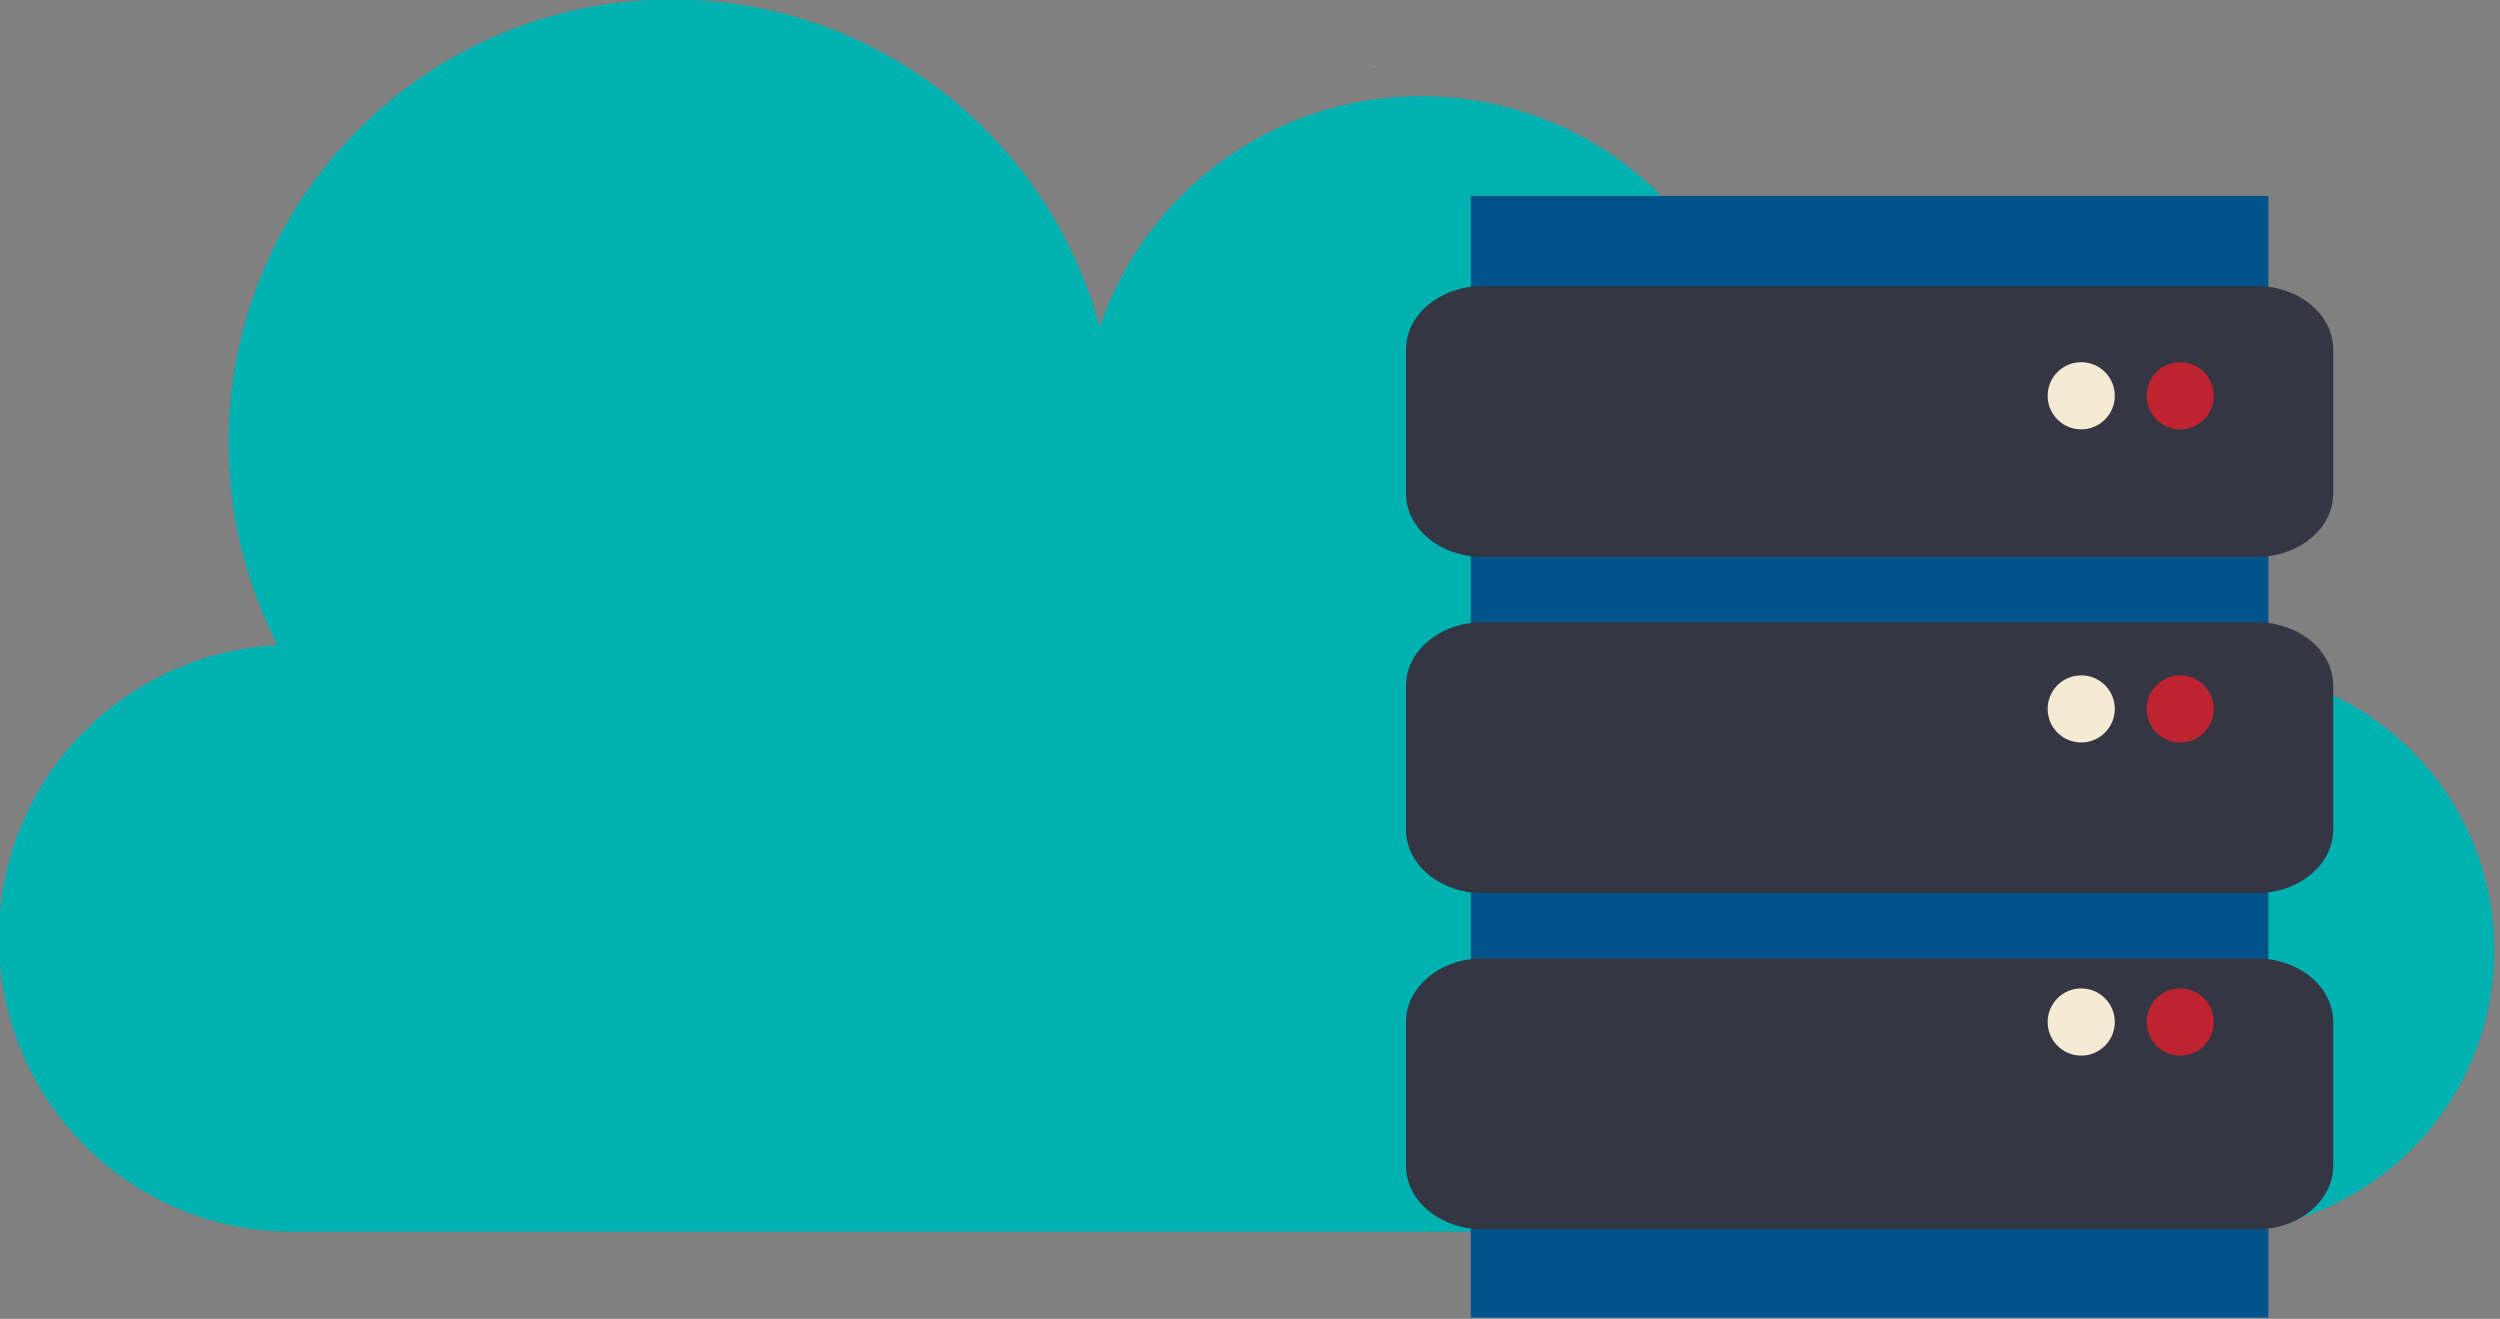 <?xml version="1.0" encoding="UTF-8" standalone="no"?>
<!DOCTYPE svg PUBLIC "-//W3C//DTD SVG 1.1//EN" "http://www.w3.org/Graphics/SVG/1.1/DTD/svg11.dtd">
<svg width="100%" height="100%" viewBox="0 0 381 201" version="1.1" xmlns="http://www.w3.org/2000/svg" xmlns:xlink="http://www.w3.org/1999/xlink" xml:space="preserve" xmlns:serif="http://www.serif.com/" style="fill-rule:evenodd;clip-rule:evenodd;stroke-linejoin:round;stroke-miterlimit:2;">
    <rect x="0" y="0" width="381" height="201" fill="#808080" stroke="none"/>
    <g transform="matrix(1,0,0,1,-818.417,-703.383)">
        <g transform="matrix(4.167,0,0,4.167,0,0)">
            <g transform="matrix(1.294,0,0,1.294,-72.726,17.015)">
                <path d="M270.518,136.188C269.393,136.188 268.324,136.424 267.354,136.844C267.497,136.263 267.58,135.659 267.58,135.033C267.58,130.836 264.177,127.433 259.98,127.433C259.138,127.433 258.332,127.575 257.575,127.828C256.738,123.382 252.84,120.017 248.152,120.017C243.928,120.017 240.349,122.749 239.067,126.54C237.624,121.211 232.766,117.284 226.979,117.284C220.055,117.284 214.442,122.897 214.442,129.821C214.442,131.881 214.948,133.819 215.828,135.533C211.442,135.755 207.952,139.371 207.952,143.812C207.952,148.396 211.667,152.112 216.251,152.112L270.518,152.112C274.915,152.112 278.48,148.548 278.48,144.15C278.48,139.753 274.915,136.188 270.518,136.188Z" style="fill:rgb(0,177,178);fill-rule:nonzero;"/>
            </g>
        </g>
        <g transform="matrix(4.167,0,0,4.167,0,0)">
            <g transform="matrix(1,0,0,1,1.777,-59.638)">
                <path d="M244.994,230.907C244.856,230.857 244.719,230.804 244.581,230.757C244.718,230.803 244.856,230.85 244.994,230.902L244.994,230.907Z" style="fill:rgb(224,225,224);fill-rule:nonzero;"/>
            </g>
        </g>
        <g transform="matrix(4.167,0,0,4.167,0,0)">
            <g transform="matrix(1,0,0,1,6.066,-63.663)">
                <path d="M255.251,272.16C255.254,272.156 255.258,272.152 255.262,272.148C255.258,272.152 255.254,272.156 255.251,272.16ZM255.27,272.139C255.28,272.128 255.29,272.117 255.299,272.106C255.29,272.117 255.28,272.128 255.27,272.139Z" style="fill:rgb(183,176,151);fill-rule:nonzero;"/>
            </g>
        </g>
        <g transform="matrix(4.167,0,0,4.167,0,0)">
            <g transform="matrix(1,0,0,1,6.066,-63.663)">
                <path d="M247.098,278.154C246.699,278.34 246.301,278.532 245.891,278.698C246.302,278.533 246.699,278.341 247.099,278.154L247.1,278.154L247.098,278.154Z" style="fill:rgb(207,199,171);fill-rule:nonzero;"/>
            </g>
        </g>
        <g transform="matrix(4.167,0,0,4.167,0,0)">
            <g transform="matrix(1,0,0,1,6.066,-63.663)">
                <path d="M249.098,277.118L249.094,277.12C248.677,277.36 248.257,277.596 247.826,277.814C248.258,277.595 248.68,277.36 249.098,277.118Z" style="fill:rgb(207,199,171);fill-rule:nonzero;"/>
            </g>
        </g>
        <g transform="matrix(4.167,0,0,4.167,0,0)">
            <g transform="matrix(1,0,0,1,6.066,-63.663)">
                <rect x="244.131" y="239.627" width="29.169" height="41.022" style="fill:rgb(0,84,139);fill-rule:nonzero;"/>
            </g>
        </g>
        <g transform="matrix(4.167,0,0,4.167,0,0)">
            <g transform="matrix(1,0,0,1,6.066,-63.663)">
                <path d="M272.872,252.83L244.561,252.83C243.014,252.83 241.76,251.791 241.76,250.509L241.76,245.245C241.76,243.964 243.014,242.924 244.561,242.924L272.872,242.924C274.417,242.924 275.671,243.964 275.671,245.245L275.671,250.509C275.671,251.791 274.417,252.83 272.872,252.83Z" style="fill:rgb(52,55,67);fill-rule:nonzero;"/>
            </g>
        </g>
        <g transform="matrix(4.167,0,0,4.167,0,0)">
            <g transform="matrix(1,0,0,1,6.066,-63.663)">
                <path d="M272.872,265.125L244.561,265.125C243.014,265.125 241.76,264.086 241.76,262.805L241.76,257.54C241.76,256.258 243.014,255.22 244.561,255.22L272.872,255.22C274.417,255.22 275.671,256.258 275.671,257.54L275.671,262.805C275.671,264.086 274.417,265.125 272.872,265.125Z" style="fill:rgb(52,55,67);fill-rule:nonzero;"/>
            </g>
        </g>
        <g transform="matrix(4.167,0,0,4.167,0,0)">
            <g transform="matrix(1,0,0,1,6.066,-63.663)">
                <path d="M272.872,277.42L244.561,277.42C243.014,277.42 241.76,276.382 241.76,275.1L241.76,269.835C241.76,268.553 243.014,267.515 244.561,267.515L272.872,267.515C274.417,267.515 275.671,268.553 275.671,269.835L275.671,275.1C275.671,276.382 274.417,277.42 272.872,277.42Z" style="fill:rgb(52,55,67);fill-rule:nonzero;"/>
            </g>
        </g>
        <g transform="matrix(4.167,0,0,4.167,0,0)">
            <g transform="matrix(1,0,0,1,6.066,-63.663)">
                <path d="M267.683,246.936C267.683,247.615 267.133,248.165 266.455,248.165C265.777,248.165 265.227,247.615 265.227,246.936C265.227,246.257 265.777,245.708 266.455,245.708C267.133,245.708 267.683,246.257 267.683,246.936Z" style="fill:rgb(245,234,212);fill-rule:nonzero;"/>
            </g>
        </g>
        <g transform="matrix(4.167,0,0,4.167,0,0)">
            <g transform="matrix(1,0,0,1,6.066,-63.663)">
                <path d="M271.303,246.936C271.303,247.615 270.753,248.165 270.076,248.165C269.397,248.165 268.847,247.615 268.847,246.936C268.847,246.257 269.397,245.708 270.076,245.708C270.753,245.708 271.303,246.257 271.303,246.936Z" style="fill:rgb(191,35,48);fill-rule:nonzero;"/>
            </g>
        </g>
        <g transform="matrix(4.167,0,0,4.167,0,0)">
            <g transform="matrix(1,0,0,1,6.066,-63.663)">
                <path d="M267.683,258.387C267.683,259.066 267.133,259.616 266.455,259.616C265.777,259.616 265.227,259.066 265.227,258.387C265.227,257.71 265.777,257.161 266.455,257.161C267.133,257.161 267.683,257.71 267.683,258.387Z" style="fill:rgb(245,234,212);fill-rule:nonzero;"/>
            </g>
        </g>
        <g transform="matrix(4.167,0,0,4.167,0,0)">
            <g transform="matrix(1,0,0,1,6.066,-63.663)">
                <path d="M271.303,258.387C271.303,259.066 270.753,259.616 270.076,259.616C269.397,259.616 268.847,259.066 268.847,258.387C268.847,257.71 269.397,257.161 270.076,257.161C270.753,257.161 271.303,257.71 271.303,258.387Z" style="fill:rgb(191,35,48);fill-rule:nonzero;"/>
            </g>
        </g>
        <g transform="matrix(4.167,0,0,4.167,0,0)">
            <g transform="matrix(1,0,0,1,6.066,-63.663)">
                <path d="M267.683,269.84C267.683,270.518 267.133,271.068 266.455,271.068C265.777,271.068 265.227,270.518 265.227,269.84C265.227,269.161 265.777,268.611 266.455,268.611C267.133,268.611 267.683,269.161 267.683,269.84Z" style="fill:rgb(245,234,212);fill-rule:nonzero;"/>
            </g>
        </g>
        <g transform="matrix(4.167,0,0,4.167,0,0)">
            <g transform="matrix(1,0,0,1,6.066,-63.663)">
                <path d="M271.303,269.84C271.303,270.518 270.753,271.068 270.076,271.068C269.397,271.068 268.847,270.518 268.847,269.84C268.847,269.161 269.397,268.611 270.076,268.611C270.753,268.611 271.303,269.161 271.303,269.84Z" style="fill:rgb(191,35,48);fill-rule:nonzero;"/>
            </g>
        </g>
    </g>
</svg>
